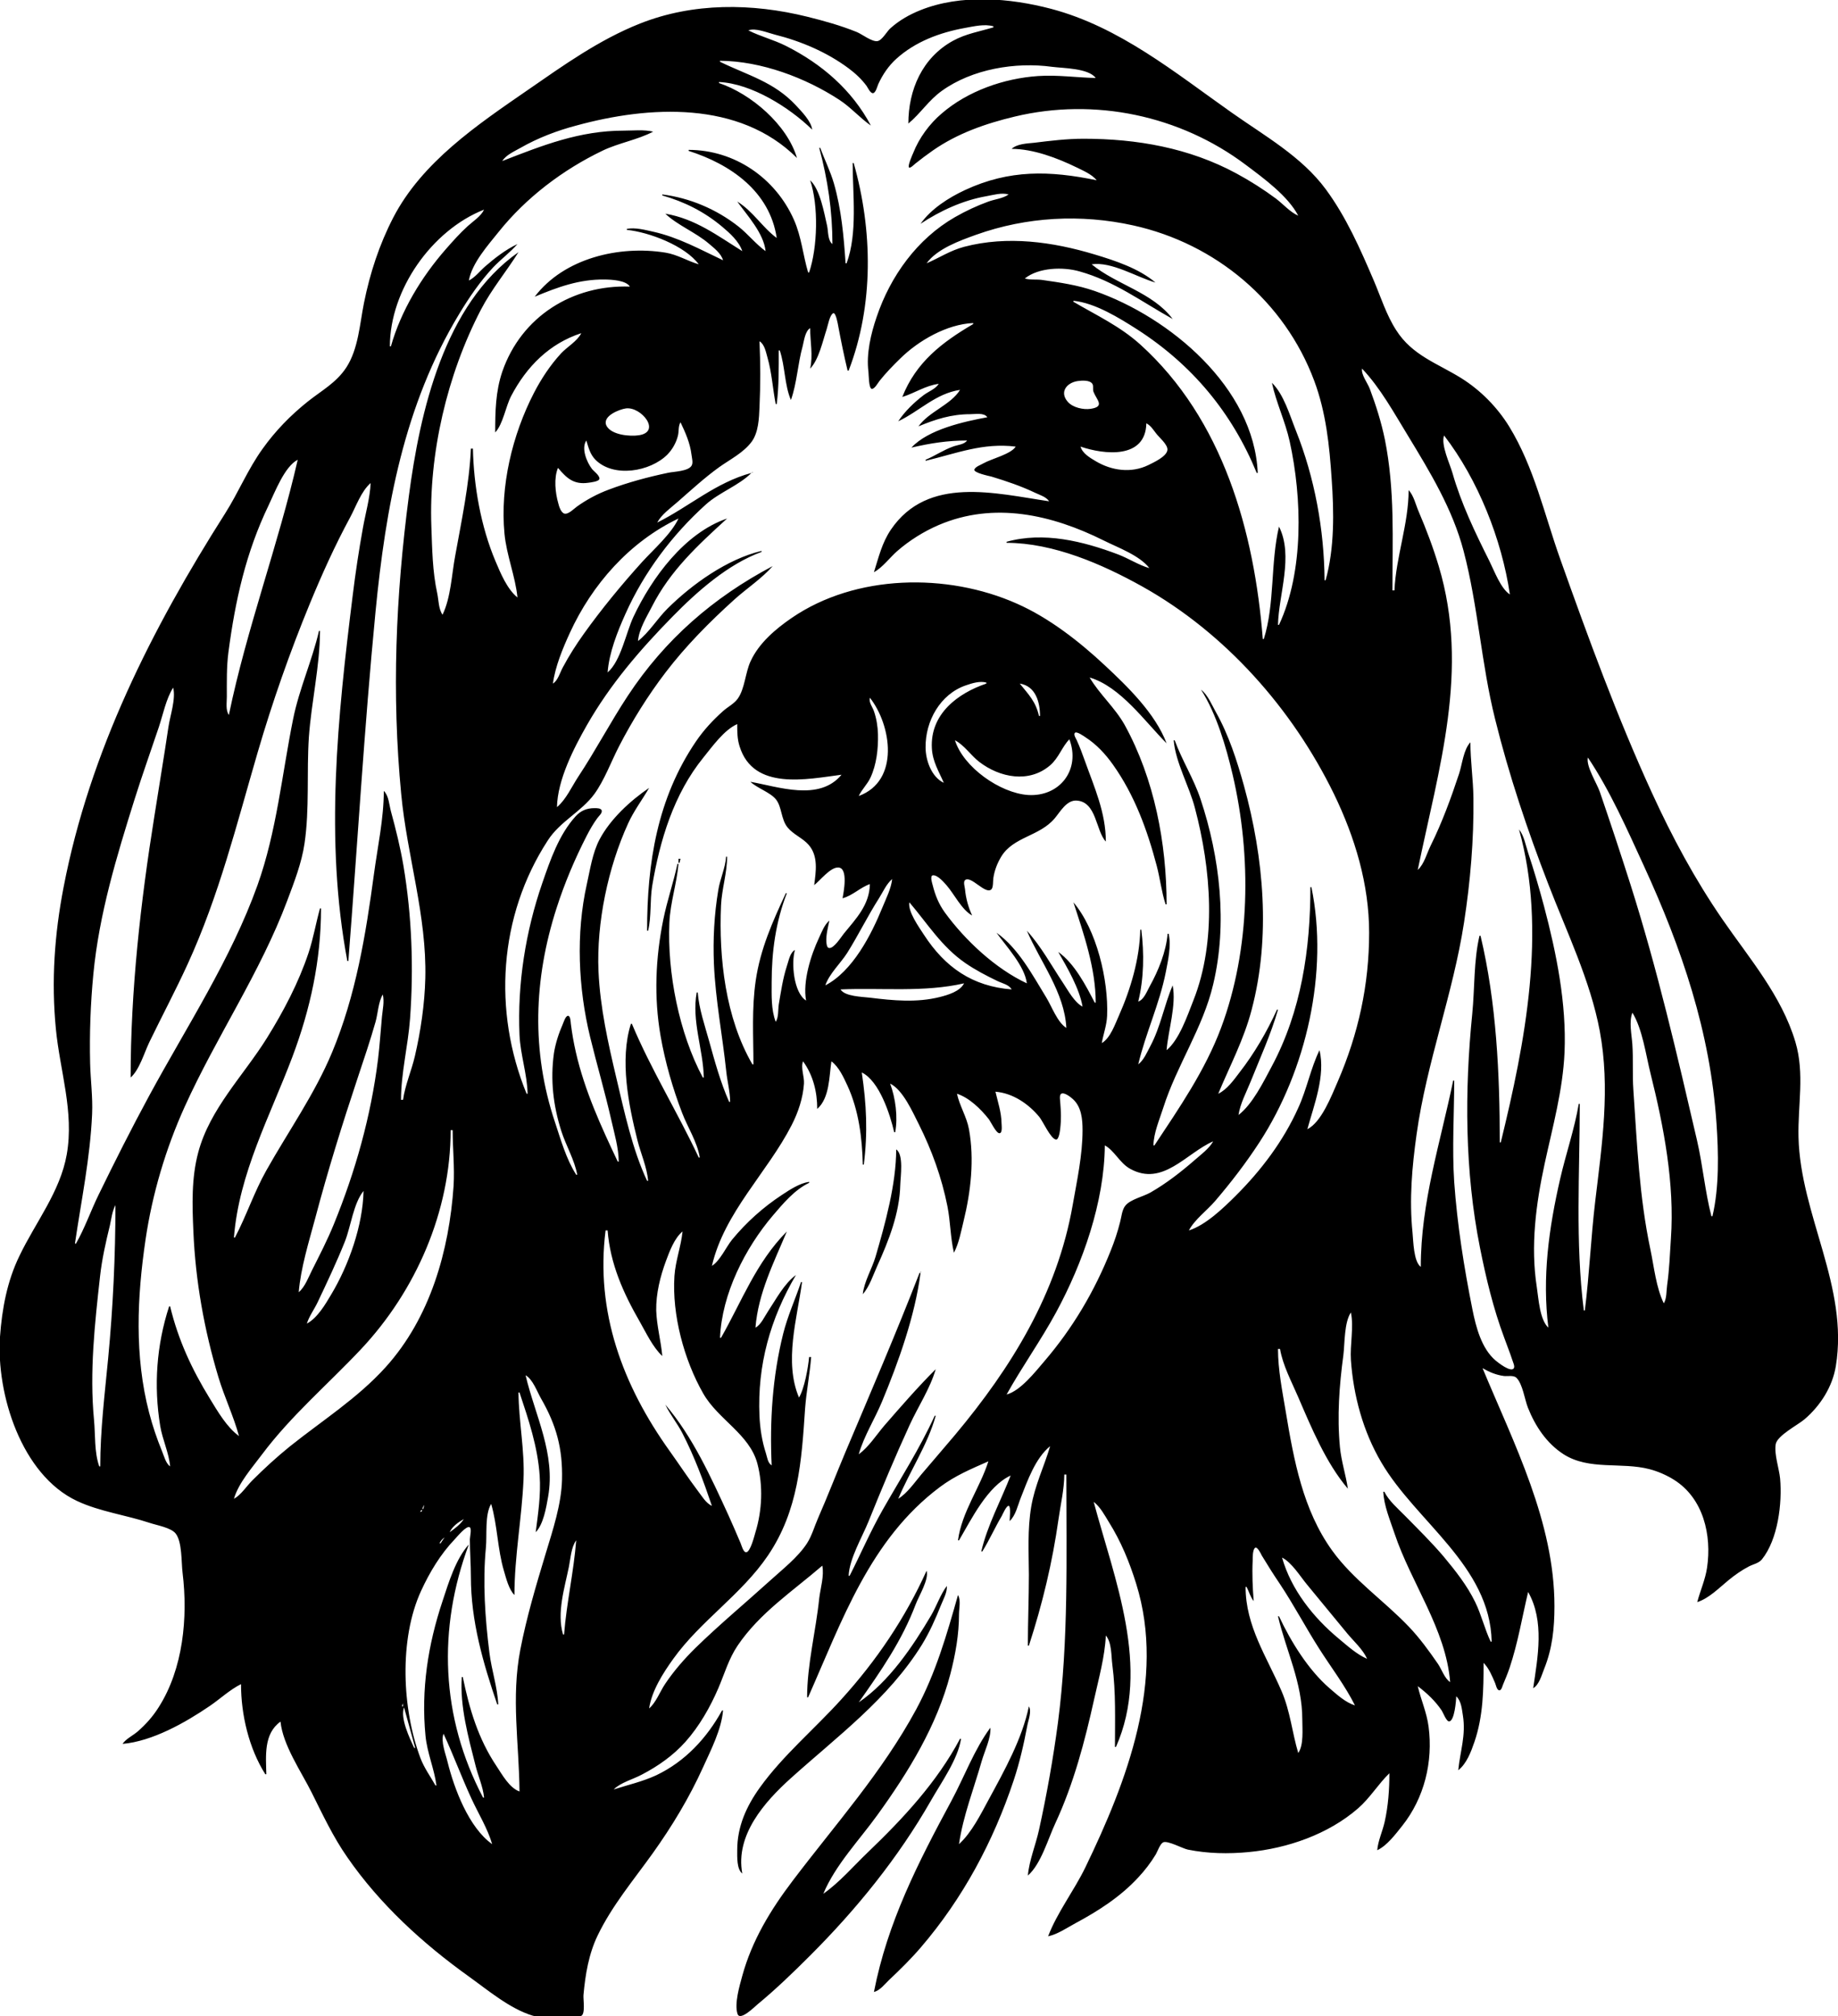 <?xml version="1.0" encoding="UTF-8"?>
<svg xmlns="http://www.w3.org/2000/svg" xmlns:xlink="http://www.w3.org/1999/xlink" width="1815pt" height="1991pt" viewBox="0 0 1815 1991" version="1.1">
<g id="surface1">
<path style=" stroke:none;fill-rule:nonzero;fill:rgb(0%,0%,0%);fill-opacity:1;" d="M 121 1722 C 150.559 1719.422 182.977 1701 207 1684.656 C 217.188 1677.738 227 1668.465 238 1663 C 238 1693.172 245.766 1726.277 262 1752 L 263 1752 C 262.629 1734.039 260.191 1712 277 1700 C 279.332 1723.266 297.43 1749.352 307.754 1770 C 318.652 1791.805 329 1814 343 1834 C 374.977 1880.273 417.449 1919.086 463 1951.711 C 481.734 1965.129 503.594 1983.629 526 1990.352 C 534 1992.758 544.672 1991 553 1991 C 559 1991 567.883 1992.621 573.684 1990.684 C 578.363 1989.117 575.777 1974.113 576.172 1970 C 578 1949.785 581.32 1929.473 590.258 1911 C 604.559 1881.438 625.598 1856.551 644.574 1830 C 663.711 1803.219 680.738 1775.012 694.305 1745 C 702 1728 712.352 1708 714 1689 L 713 1689 C 698 1716.27 676.469 1739.477 648 1753 C 634.535 1759.219 620 1762.523 606 1767 C 612.988 1760 625.238 1757 634 1752.219 C 649.816 1744 664.875 1733.383 676.824 1720 C 690.508 1704.68 701.262 1685.812 709.348 1667 C 715.5 1652.68 719.527 1638.098 728.359 1625 C 750.23 1592.551 782.973 1571.121 812 1546 C 814 1556 810.234 1568.016 809 1578 C 805.715 1610.227 797 1643.629 797 1676 L 798 1676 C 831.414 1600.617 859 1520.227 928 1468.477 C 943.293 1457 958.812 1450.609 976 1443 C 967.652 1469.379 949.812 1492.711 946 1521 L 947 1521 C 959.223 1500.277 975 1467.656 998 1457 C 988.473 1481.566 974.953 1506.27 969 1532 L 970 1532 C 977 1520.789 982.402 1508.43 989.199 1497 C 990 1495.52 994 1486.133 996.242 1487 C 998.316 1487.695 997 1500 997 1502 C 1003 1496.422 1005 1486.52 1008 1479 C 1014.703 1462 1022.32 1440 1037 1428 C 1031 1448.395 1021.852 1466.648 1018.285 1488 C 1014.523 1510.531 1015.891 1532.402 1016 1555 C 1016 1578.352 1015 1601.73 1015 1625 L 1016 1625 C 1029.426 1583.734 1039.195 1543 1045.285 1500 C 1047.344 1485.473 1050.879 1470.727 1051 1456 L 1053 1456 C 1053 1538 1055.312 1619.621 1044.711 1701 C 1040 1736.551 1033.688 1772 1025.984 1807 C 1022.766 1821.66 1016.297 1837.137 1015 1852 C 1028 1840.789 1035 1815.469 1042.297 1800 C 1060.199 1761.363 1071.27 1719.441 1080.426 1678 C 1084.961 1657.469 1091 1636.094 1092 1615 C 1098 1622 1097.254 1635.293 1098.426 1644 C 1102 1671.32 1101 1697.633 1101 1725 L 1102 1725 C 1136.66 1646.809 1100.367 1559.195 1080 1483 C 1086.57 1488.07 1090.707 1496.047 1095 1503 C 1106.973 1522.086 1115.363 1542.566 1122 1564 C 1151.418 1658.602 1112.84 1759.059 1071.742 1844 C 1060.754 1866.711 1043.859 1888.594 1035 1912 C 1044.375 1910 1053.578 1903.637 1062 1899.078 C 1084.531 1887 1106.336 1873 1123.91 1854 C 1130.488 1847 1136.406 1839.258 1141.398 1831 C 1143 1828.145 1145.57 1820.746 1148.559 1819.242 C 1152.867 1817.07 1167.84 1825.359 1173 1826.398 C 1192.773 1830.379 1212.965 1830.738 1233 1828.828 C 1271.414 1825.172 1311.656 1811.219 1341 1785.719 C 1353 1775.281 1360.891 1761.762 1372 1751 C 1372 1767.117 1370.867 1783.207 1367.336 1799 C 1365.258 1808.297 1360.828 1817.523 1360 1827 C 1369.672 1822.488 1378 1811.238 1384.598 1803 C 1406.555 1775.402 1415.227 1739.652 1410.711 1705 C 1408.891 1691.039 1403.199 1678.516 1400 1665 C 1409 1671.809 1417.285 1679.57 1423.641 1689 C 1424.977 1691 1428.234 1699.793 1430.883 1699.793 C 1436.324 1699.793 1437.969 1679 1438 1675 C 1443 1679.684 1443.543 1687.48 1444.59 1694 C 1447.727 1713.531 1441.887 1729.059 1440 1748 C 1448.25 1741.629 1452.703 1729.629 1455.996 1720 C 1464.695 1694.559 1465 1668.559 1465 1642 C 1470.309 1647.234 1473.516 1655.207 1476.43 1662 C 1477.168 1663.715 1478 1668.602 1480.285 1669.078 C 1482.48 1669.555 1483.512 1665.363 1484 1664 C 1486.324 1658.336 1488.73 1652.789 1490.668 1647 C 1499 1622.078 1502.996 1597.223 1509 1572 C 1525.379 1600.809 1518.496 1636.426 1514 1667 C 1519.902 1663.652 1522.348 1654.078 1524.801 1648 C 1532.973 1627.75 1535 1607.633 1535 1586 C 1535 1503.039 1495.188 1426 1464 1351 C 1470.527 1354.809 1477.449 1357.727 1485 1358.711 C 1488.672 1359.188 1494.547 1357.707 1497.438 1360.488 C 1503.582 1366.395 1505.629 1382.074 1508.801 1390 C 1516 1408.18 1527.203 1425.156 1544 1436 C 1569.477 1452.219 1601 1443.387 1629 1450.758 C 1637.43 1453 1645.613 1456.551 1653 1461.18 C 1682.203 1479.5 1690.426 1516 1685.699 1548 C 1683.98 1559.68 1679 1570.645 1676 1582 C 1687.637 1578.293 1697.691 1567.828 1707 1560.262 C 1713.246 1555.184 1719.844 1550.5 1727 1546.785 C 1731.219 1544.594 1736.82 1543.609 1739.895 1539.773 C 1755.723 1520.043 1760 1484.34 1757.828 1460 C 1756.863 1450 1751.844 1436.016 1753.488 1426.09 C 1754.906 1417.512 1775.535 1407 1782 1401.422 C 1797.574 1388.078 1809.496 1369.488 1812.855 1349 C 1825.742 1270.344 1777.898 1200 1776 1123 C 1775.238 1091.363 1782.207 1060.164 1772.965 1029 C 1759.422 983.352 1727.551 946.48 1701 908 C 1673.684 868.332 1651.336 826.738 1631.309 783 C 1597 708.215 1568.254 629.441 1540.691 552 C 1524.941 507.75 1515 461.43 1490.188 421 C 1478.418 402 1462 385.309 1443 373.426 C 1419.191 358.602 1394.566 351 1378.695 326 C 1369 311 1363.555 293.352 1356.578 277 C 1343.324 246 1329.391 214.316 1309.266 187 C 1285.277 154.438 1248.484 134 1216 111 C 1160 71.484 1105.41 26.59 1038 8.734 C 997.184 -2 949 -6 909 10 C 897.988 14.426 887.828 20.133 879 28.172 C 875.734 31.148 870.906 40.059 866.336 40.621 C 860.754 41.309 851.211 33.715 846 31.605 C 830.207 25.207 813.523 20.555 797 16.473 C 742.621 3.051 684.609 2.41 632 23.254 C 591.652 39.238 556.441 64.5 521 89 C 471.383 123.238 416.703 160 388.258 215 C 374.527 241.602 365.359 269.676 359.449 299 C 355.223 320 353.879 344.68 341.898 363 C 332 378 317.535 385.684 304 396.449 C 287 410 272 425.391 259.426 443 C 244.688 463.41 235.59 486.094 222.305 507 C 149.789 621.121 88.641 742.066 62.805 876 C 53.777 922.781 50.586 968.648 55.172 1016 C 59.199 1057.613 73.336 1097.832 65.914 1140 C 59.445 1176.762 35 1207.133 19.258 1240 C 7 1265.109 1.98 1292.406 0 1320 C -3.793 1376.715 21.246 1456.375 76 1482.109 C 98.477 1492.676 124.488 1496 148 1503.832 C 154.855 1506.129 168.812 1508.457 173.41 1514.227 C 179.988 1522.48 179 1542.781 180.285 1553 C 185.684 1597 180.914 1648 156.566 1686 C 150.91 1695 143.914 1702.828 136 1709.711 C 131.348 1713.758 124.312 1717 121 1722 M 981 26 L 981 27 C 967.223 31.188 953.918 33.215 941 40.312 C 910.73 57 897 88.633 897 122 C 908.848 112.219 917 99.027 930 89.746 C 960 68.145 1002.773 61 1039 66 C 1050 67.402 1074.855 67.285 1082 77 C 1062.965 76.605 1044.211 73.773 1025 75.09 C 991.398 77.391 955.699 89.828 930 112 C 918 122.129 907.578 136.25 901.812 151 C 901 152.797 895.957 164.125 897.695 165.387 C 899 166.41 903 162.191 904 161.449 C 909.52 157.051 915.215 152.762 921 148.723 C 945.41 131.672 973.332 122 1002 115.129 C 1081 96.195 1165.246 114 1230 162.629 C 1247.41 175.703 1271.82 193.375 1282 213 C 1273.75 209.324 1267.191 201.566 1260 196.129 C 1247.707 187 1234.547 178.637 1221 171.309 C 1174.273 146.035 1122.633 137 1070 137 C 1053.562 137 1037.266 139 1021 141 C 1014 141.684 1004.188 142.078 999 147 C 1020.273 147.016 1044 156 1063 165.246 C 1069.836 168.641 1078 172 1083 178 C 1036.613 168.426 996.828 167.266 953 187.629 C 936.879 195.117 919.371 206.277 909 221 C 928.516 208.086 950.844 197.809 974 193.75 C 980.969 192.527 989 190.012 996 192 C 990.48 196 982.371 196.727 976 199.055 C 964.531 203.242 953.586 208.355 943 214.426 C 905.746 235.801 879.215 272.715 865.668 313 C 860 329.48 855.281 349.566 857.574 367 C 857.895 369.434 857.766 384 861 384 C 863.793 384 867 378 868.602 376 C 874.891 368.129 881.797 361.02 889 354 C 907 336.301 935 320.133 961 319 L 961 320 C 930.223 338 904.477 357.75 891 392 C 903.383 388.148 913.773 380.781 927 379 C 923.84 384.168 916.773 386.586 912 390.234 C 902.703 397.344 893.473 406.215 887 416 C 907.938 406.094 923.988 388.547 948 385 C 939 399.758 917.309 406.402 907 421 C 923.801 414.004 939.508 409 958 409 C 963.242 409 971.645 407.25 975 412 C 951.832 416.316 916.652 424 900 442 C 918.949 437.617 935.41 435 955 435 C 952 439.09 945.531 439.207 941 441 C 931.551 444.352 923.211 450.184 914 454 L 914 455 C 944.785 447.703 970.434 437 1003 441 C 998.277 448.52 979 453 971 457.578 C 968.605 459 963.367 460.77 962.207 463.477 C 960.789 466.785 976.633 470 979 470.59 C 993.551 475 1008.309 480 1022 486.512 C 1026.723 488.789 1033 490.504 1036 495 C 982.957 487.199 916.184 469.348 879.746 523 C 870.902 536.023 867.664 550.32 863 565 C 871.449 560.488 878.691 550.555 886 544.156 C 897.93 533.711 912.41 524.664 927 518.426 C 981.508 495.117 1038.617 508.129 1090 533.754 C 1104 540.766 1125.234 548.348 1135 561 C 1124.391 558 1114.441 551.363 1104 547.426 C 1069.516 534.418 1030.504 524.738 994 535 L 994 536 C 1040.367 536.129 1088.285 557 1128 579.141 C 1210 625 1276.281 700 1317.258 784 C 1338 826.824 1352 873.168 1352 921 C 1352 972.5 1341.395 1020.797 1321 1068 C 1315 1081.68 1304.949 1108.199 1291 1115 C 1297.559 1091.02 1309 1062.414 1303 1037 C 1294.293 1054.781 1290.43 1075.684 1282 1094 C 1267.34 1126.68 1245.309 1155.812 1220 1181 C 1207.887 1193.055 1190.59 1209.715 1174 1215 C 1179.727 1204.137 1191.863 1195.352 1199.867 1186 C 1215.594 1167.637 1230.465 1148.27 1243.656 1128 C 1289.879 1057 1312.293 959.824 1295 876 L 1294 876 C 1294 937.102 1285 998.5 1255.836 1053 C 1247.562 1068.457 1237 1090.156 1223 1101 C 1224.668 1089.711 1230.781 1078.547 1235 1068 C 1244.371 1044.57 1255 1021.316 1262 997 L 1261 997 C 1251.168 1018.633 1238.648 1040.191 1224 1059 C 1218.422 1066.363 1211.566 1076.008 1203 1080 C 1214.551 1052.254 1228.398 1026.355 1236 997 C 1254.953 925.352 1248 847 1228.426 776 C 1221.492 751.062 1213.348 725.656 1200.574 703 C 1196.414 695.617 1192.773 686.301 1186 681 C 1201.352 705.133 1210.723 737.352 1217.234 765 C 1236 845.316 1234.883 937.012 1205.773 1015 C 1190 1057.094 1164.613 1093.805 1140 1131 L 1139 1131 C 1139.266 1118.605 1144.914 1105.715 1148.656 1094 C 1162 1052 1187.922 1015.02 1198 972 C 1212.262 912.309 1204.727 846.727 1185.484 789 C 1178.754 768.801 1167.207 750.801 1160 731 L 1159 731 C 1160.949 753.348 1174.391 776.227 1180 798 C 1195.895 858.016 1201.75 929.141 1178.398 988 C 1172.5 1003 1164.504 1026.641 1152 1037 C 1153.559 1017.234 1161.809 992.508 1158 973 C 1149.531 992.68 1146.18 1013.789 1135.918 1033 C 1132.59 1039.227 1129.633 1046.578 1124 1051 C 1131.293 1020.227 1145 991.391 1151.195 960 C 1153.43 948.422 1156.754 933.594 1154 922 L 1153 922 C 1151.559 939.66 1143.844 958.66 1135.277 974 C 1132.531 979 1129.598 987.09 1124 989 C 1129.641 966.102 1129.941 941.277 1127 918 L 1126 918 C 1125.406 946.754 1116.426 977 1104.859 1003 C 1101 1011.621 1096.445 1025.035 1088 1030 C 1089.555 1021 1092.867 1012.461 1093.254 1003 C 1094.691 968 1083 918.156 1060 891 C 1070.324 922.727 1081.996 956.215 1082 990 L 1081 990 C 1072.223 973 1061 951.352 1045 940 C 1054 955.648 1065.902 976.016 1069 994 C 1060.945 989.688 1054.984 978.477 1050 971 C 1038.465 953.699 1028 934.355 1014 919 C 1027.281 949.824 1051.211 980.023 1053 1015 C 1044.238 1009.645 1038.516 993.691 1033.188 985 C 1019.715 963.012 1005.543 936.176 984 921 C 993.852 934.715 1011.844 953.797 1014 971 C 983 956.527 953 928.465 933 901 C 927 892.699 923.496 884 921 874 C 920.562 872.258 917.977 864.477 921.355 864.305 C 926 864.07 931.855 871 934.574 874.004 C 942.285 882.785 949.707 898.488 960 904 C 956.199 896 953.758 887 952.926 878 C 952.723 875.809 951 870.816 953 869.082 C 958.695 864.137 973.207 883.801 978.973 878.188 C 980.988 876.223 980.465 869.707 980.922 867 C 982 859.617 984.77 852.438 988.629 846 C 1000.555 826.129 1026.48 826 1041.562 808 C 1046.93 801.641 1053.23 790 1063 790.516 C 1083 791.574 1081.957 820.414 1092 831 C 1091.98 802.289 1080.613 777.441 1071.18 751 C 1068.773 744.254 1066.285 737.512 1063.297 731 C 1062.578 729.441 1060 725.57 1061.289 723.828 C 1062.898 721.523 1070.461 727.098 1072 728.09 C 1082.773 735.035 1091.621 744.609 1099 755 C 1120.387 785.113 1132.91 819.508 1142.266 855 C 1145.57 867.543 1147 880.656 1151 893 L 1152 893 C 1152 832.758 1139.938 769.258 1110.688 716 C 1101 698.648 1085.777 685.648 1076 669 C 1106.465 678 1130.551 712.504 1152 734 C 1140.828 704.48 1113.527 678 1091 657 C 1065.734 633.379 1035.816 610 1004 596 C 935.211 565.453 845 567 782 610.027 C 765.965 621 749.387 635.008 741.18 653 C 736 664.043 735.523 680.254 728.438 690 C 724.809 695 718.535 698.09 714 702.172 C 704 711.055 694.828 721.008 687.344 732 C 648.945 788.395 638.992 852.387 639 919 L 640 919 C 643.34 905 641.703 889.379 644 875 C 651.551 829.785 665.305 784.121 694.609 748 C 703.453 737.105 714.926 720.832 728 715 C 728 722.484 728 729.781 730.348 737 C 744 781.023 796.867 769.406 831 765 C 808.879 791.762 768.191 776.68 741 772 C 748 778.445 760.641 782.387 766.258 789.395 C 772.168 796.762 771.172 809 777.68 817 C 783.441 824.105 792.539 827.418 798.473 834.184 C 808.277 845.367 805.695 860.664 804 874 C 809.824 869.566 820 856.164 827.891 856.598 C 837.922 857.141 833 881.48 832 887 C 842.23 884.203 849.418 876.32 859 873 C 858.57 893.641 845.426 907 833.195 922 C 830.625 925.168 823.312 937 818.562 936.078 C 816.348 935.691 816.199 931.656 816 930 C 815.648 923.031 817.605 915.766 819 909 C 814 913.234 811.531 920.176 808.781 926 C 800.73 943.059 792.504 969.16 796 988 C 783.637 980.195 781.219 950.793 785 938 C 779.891 941 778.895 948.648 777 954 C 773 966.445 771.184 979.152 769 992 C 768.195 997.398 769 1004.449 766 1009 C 761.371 996.641 762 983 762 970 C 762 939.816 766 910.285 777 882 L 776 882 C 762.91 910.035 750.879 937 746.301 968 C 742.195 996 744 1023.062 744 1051 L 743 1051 C 716.352 1005.172 709.762 946 712 894 C 712.738 878 718 862 718 846 L 717 846 C 716.301 857.027 711 868.02 709.285 879 C 705.242 903.199 703.992 927.445 705 952 C 706.555 987.562 713.469 1022.676 717.172 1058 C 718.219 1068.023 720.973 1078 721 1088 L 720 1088 C 711.477 1068.773 705.859 1048.207 700.254 1028 C 695.914 1012.359 690.285 996.262 689 980 L 688 980 C 682.809 1008.07 694.426 1036.367 695 1064 L 694 1064 C 670.523 1020 658.863 960.68 661 911 C 661.906 891.207 668.301 872.496 670 853 L 669 853 C 665 871.461 658.766 889.441 655 908 C 647.273 946.141 645.656 984.648 652.32 1023 C 656.777 1048.629 664.289 1074.73 673.613 1099 C 679 1113.051 688.77 1128.121 691 1143 L 690 1143 C 669.285 1098.633 642.895 1056.141 624 1011 L 623 1011 C 611.73 1046.551 620.684 1091 629.477 1126 C 632.754 1139.102 638.898 1152.516 640 1166 L 639 1166 C 624.465 1135.035 616.621 1098.191 608.766 1065 C 600.48 1030.004 592.617 995.027 591 959 C 588.949 911.262 600.426 856.422 620.309 813 C 626 800.461 634.199 789.824 641 778 C 622.402 790.652 602.652 808.82 592 829 C 585 842.43 582.789 858.367 579.5 873 C 568.566 921.664 570.992 975.703 582.742 1024 C 589.414 1051.426 597.422 1078.465 603.652 1106 C 606.629 1119.156 610.887 1133.484 611 1147 L 610 1147 C 593.453 1112.082 577.324 1077 568.652 1039 C 566.527 1029.73 564.891 1020.418 563.715 1011 C 563.516 1009.406 563.398 1003.055 560.957 1003.055 C 558.469 1003.055 556.645 1009.215 555.859 1011 C 551.797 1020.262 548.574 1030 547 1040 C 543.352 1066.273 546.254 1091.676 554.344 1117 C 558.855 1131.117 567.426 1145.512 570 1160 L 569 1160 C 559 1144.305 553.836 1125.512 548 1108 C 524.629 1038 527 967.133 549.504 897 C 557.438 872.234 567.621 848.121 579.512 825 C 582.516 819.156 585.883 813.312 589.758 808 C 591 806.164 594.668 803.113 594.23 800.574 C 593.754 797.809 588.988 798.02 587 798.008 C 579.48 798 573.512 800.441 568.426 806.039 C 551.934 824.199 543.402 849.172 535.504 872 C 518.977 919.781 510.824 971.457 513 1022 C 513.895 1041.52 520.602 1060.754 521 1080 L 520 1080 C 486.602 998.574 492.402 904.645 540.863 830 C 553 811.062 574 801.668 586.957 784 C 596.91 770.238 603.449 752.133 611.258 737 C 624.352 711.637 639.914 686.691 657.234 664 C 677.254 637.773 700.574 614.262 725 592.172 C 737.203 581.133 752.199 571.355 763 559 C 704.289 590 656.574 631.531 620 687 C 602.789 713.109 588.215 741 571 767 C 564.668 776.613 558.906 789.621 550 797 C 550.559 770.039 566.469 739 579.578 716 C 602.586 675.781 631.645 642 663.961 609.016 C 688.242 584.242 718.812 557.078 752 545 L 752 544 C 718.199 552.008 683.211 577 659 601.09 C 649 611.027 641 624.496 630 633 C 631 621.18 638.469 609.398 643.758 599 C 661.863 563.383 689 538.531 718 512 C 675.938 526.371 643.672 570.586 625.551 609 C 618.18 624.629 613.168 652.684 600 664 C 601.574 644.215 609.609 624 617.695 606 C 636 565.113 663.719 528.176 697 498.172 C 710.383 486.105 729.719 479.414 742 467 C 706.879 476.395 680.617 500.254 649 516 C 653.199 508 662.238 501.676 669 495.715 C 682.426 484 695.383 472 710 461.426 C 720.926 453.621 734.293 447.055 742.387 436 C 749 426.82 749.555 413 750 402 C 751 380 750.945 359.02 750 337 C 755 340 756.301 347.559 757.859 353 C 762.195 368.137 763 383.625 766 399 L 767 399 C 769.215 381.477 769 363.664 769 346 L 770 346 C 775.297 361.637 774.621 380 781 395 C 787 378.352 787.73 359.199 792.578 342 C 794 336.465 794.914 327.203 800 324 C 800 337.109 803 351.035 800 364 C 808.629 355.109 812.453 336.645 816.332 325 C 817.492 321.527 819.254 311.133 822.699 309.348 C 825.414 308 827.422 320.32 827.738 322 C 830.5 336.672 833.508 351.5 837 366 L 838 366 C 862.992 301.207 861.785 227.199 843 161 L 842 161 C 842 192.031 847 230.254 836 260 L 835 260 C 833.219 233.449 830.863 206.715 823.441 181 C 819.949 169 814.27 157.734 810 146 L 809 146 C 817.43 177.535 822 208.281 822 241 C 817.246 237.387 818 228.473 816.766 223 C 813.793 210.188 809.93 187.078 800 178 C 808.438 203 807.41 244.156 799 269 L 798 269 C 792.859 251.648 791.484 234 783.988 217 C 765.719 175.742 725.363 148 680 148 L 680 149 C 721 162.055 760.172 188.75 767 235 C 752.766 224.492 743.66 208.629 728 199 C 737.879 212.797 754.188 230.309 756 248 C 746.336 241 738.547 231 729 223.512 C 707.371 206.566 681.258 195.465 654 192 L 654 193 C 676 199.277 695.395 209.023 713 223.754 C 720.602 230.113 729.801 238.348 733 248 C 708.395 232.625 686.602 216.031 657 211 C 669 222.453 686.941 229.391 700 240.578 C 705.254 245.082 712 250.145 714 257 C 691.348 246.285 669.785 234.32 645 228.793 C 636.906 227 627.246 224.391 619 226 L 619 227 C 641 229.199 676.512 242.688 690 261 C 678.641 257.656 669 251.383 657 249.438 C 611.617 242.133 557 254.812 528 293 C 550.797 283.508 571.855 275.703 597 276.004 C 603.828 276.086 618.172 276.738 622 283 C 565.52 281 514.844 312.469 496 367 C 489.344 386.578 489 406.578 489 427 C 496.703 419 499.355 401.285 504.781 391 C 520 362 542.41 339.297 574 329 C 570 337 560 342.52 554 349 C 543.434 360.461 534.426 374.117 527.258 388 C 505.875 429.43 493.715 480.199 498.172 527 C 500.211 548.449 508.895 569 511 590 C 500.699 581.605 494.301 566.016 489.227 554 C 474.887 520.062 467.758 479.75 467 443 L 465 443 C 463.5 478 455.648 514.637 449.465 549 C 446 567.422 445.219 590.02 437 607 C 433 601.352 433.191 592.637 431.789 586 C 427 564.039 426.785 542.285 425.965 520 C 423.309 448 441.496 370.102 474.785 306 C 485.457 285.445 499.859 268.414 512 249 C 438.547 300.539 414.676 406.66 403.719 490 C 390.754 588.609 386.695 685 396.172 784 C 402 845.434 421.508 904 419.984 966 C 419.359 991.496 415.438 1018.141 409.664 1043 C 406.352 1057.262 400 1071.594 398 1086 L 396 1086 C 396 1059.598 402.977 1032.438 404.91 1006 C 408.578 956 406.727 904.457 398.414 855 C 395.363 837 390.855 818.742 386 801 C 384.254 794.57 383.957 785.719 379 781 C 378.996 808.211 372.91 836.055 369.281 863 C 361.188 923.078 351.43 982.676 327.988 1039 C 310.727 1080.477 284.738 1117.035 262.859 1156 C 250.871 1177.355 243.293 1200.57 232 1222 L 231 1222 C 236 1158.574 266.594 1102.273 288.574 1044 C 306.504 996.465 317 948 317 897 L 316 897 C 311.891 911.625 309.48 926.492 304.645 941 C 294.852 970.387 279.914 998.766 263.574 1025 C 240.449 1062.129 207.23 1094.801 195.734 1138 C 188.93 1163.578 189.816 1190 190.961 1216 C 193 1264.617 201.668 1313.348 215.719 1360 C 221.609 1379.551 230.637 1398.387 236 1418 C 224 1409.43 214.781 1393.383 207.188 1381 C 189.402 1352 175.977 1323.121 168 1290 L 167 1290 C 154.543 1328.301 151.707 1368.316 158.195 1408 C 160.383 1421.379 166.836 1434.645 168 1448 C 163.715 1445 162 1437.82 160 1433 C 154.891 1420.586 150.656 1408 147.27 1395 C 132.664 1339 135.359 1280.777 143.727 1224 C 150.34 1179.152 163.637 1134.305 182.305 1093 C 213.625 1023.719 257 960.555 283.773 889 C 290.512 871 297.879 852.16 300.699 833 C 305.785 798.484 302.707 762.789 305 728 C 307.469 693.266 315.902 657.742 316 623 L 315 623 C 308.199 652.391 295.445 680.262 289.449 710 C 278.398 764.82 273.199 821 254.309 874 C 228 947.41 184.273 1013.812 147.309 1082 C 129.809 1114.285 113.348 1147 97.258 1180 C 89.602 1195.703 83.613 1213 75 1228 L 74 1228 C 80.328 1185 89 1143.699 90.961 1100 C 91.691 1083.297 89.422 1066.648 89 1050 C 88.297 1020.68 89.383 991.148 92.172 962 C 97.844 902.645 115.199 845.617 132.977 789 C 140.461 765.164 148.906 741.684 156.832 718 C 160.945 705.723 164 690 171 679 C 173.824 690.18 167.977 706.617 166.301 718 C 161.969 747.395 157 776.672 152.438 806 C 138.797 891 129 978.008 129 1064 C 137.715 1056.395 142.469 1039.414 147.512 1029 C 159.973 1003.246 173.395 978.02 185.309 952 C 216.363 884.176 233.602 814.262 254.426 743 C 268.965 693.23 286.219 644 305.988 596 C 317.941 567.031 330.777 538.574 345.691 511 C 351.469 500.32 356.688 485 366 477 C 365.371 491.605 361 506.613 358.426 521 C 354.43 543.148 351 565.664 348.285 588 C 333.434 707.363 320.535 829.773 343 949 L 344 949 C 353 834 359.664 719 370.828 604 C 380.84 501 399 400.016 453.449 310 C 463.258 293.738 474 278 487 264 C 494.602 256 503.809 249.23 511 241 C 499.434 246.406 488.605 254.816 479 263.16 C 473.898 267.59 469 274.062 463 277 C 466 259.82 481.82 242.219 492.398 229 C 519.555 195.074 555.855 167.59 595 148.785 C 610.977 141.109 629.465 138.152 645 130 C 635.777 127.805 625.441 129 616 129 C 572.285 129 535.863 143.531 496 159 C 499.652 153 508 149.418 514 146 C 531 136.273 550 129 569 124 C 640.98 104.266 730 99.195 787 156 C 777.328 123.117 741.641 92.617 710 82 L 710 81 C 742 82.402 779.766 106.227 802 128 C 801.191 119.824 791.336 109.832 785.91 104 C 764.281 80.742 738.203 74.336 711 61 L 711 60 C 751.637 60.336 795.355 76.668 829 98.695 C 840.23 106.047 849 116.34 860 124 C 841.203 88.688 811.508 63.137 776 45.27 C 764 39.25 750.852 36 739 30 C 746 27.258 757.898 32.344 765 34.129 C 790.91 40.637 816.512 51.488 838 67.477 C 844.699 72.465 850.898 78.246 855.84 85 C 857 86.734 859.379 92 861.934 92 C 864.777 92 866.391 85.008 867.309 83 C 871.562 73.719 877.414 65.055 885 58.172 C 903.863 41.051 928.238 32.051 953 27.574 C 961.703 26.004 972.355 23.445 981 26 M 478 207 C 474.816 213.684 467.414 218.27 462 223.172 C 454.25 230.18 447.168 238.152 440.285 246 C 416.266 273.395 395.984 306.816 386 342 L 385 342 C 385 286.207 426.359 227.348 478 207 M 1309 573 L 1308 573 C 1307.59 523 1298.266 471.695 1279.602 425 C 1273.629 410.062 1267.766 389.406 1256 378 C 1260.188 397.543 1269.242 416.25 1273.574 436 C 1285.793 491.711 1287.715 564.152 1263 617 L 1262 617 C 1262.625 587 1277.582 549.055 1263 520 C 1254.465 556 1259 596 1248 631 L 1247 631 C 1238.621 524.82 1207.766 414.113 1126 340.172 C 1105.812 322 1083 311.512 1060 298 L 1060 297 C 1081.465 299.141 1105.27 314 1123 325.309 C 1177.203 360.152 1216.582 407.48 1241 467 L 1242 467 C 1238.375 382.637 1155 313.074 1081 287.344 C 1063.906 281.41 1046.855 279 1029 276.426 C 1023.316 275.652 1017.523 276.633 1012 275 C 1025.641 264 1050 263.383 1066 268 C 1100.301 277.527 1127.457 298 1158 315 C 1138.238 288.629 1102.223 281.07 1078 261 C 1097.754 258.066 1122.473 273.703 1141 279 C 1124.598 265.055 1101.324 257.402 1081 251.281 C 1039.379 238.742 994.66 232.488 952 243.734 C 938.395 247.32 927.652 254.539 915 260 C 925.32 245.652 947.914 237.566 964 231.781 C 1013.91 214 1067.449 211.188 1119 222.574 C 1200.422 240.559 1268.469 297.492 1297.773 376 C 1309.426 407.215 1312.836 440.09 1315 473 C 1317.309 505.406 1317.867 541.449 1309 573 M 1158 315 L 1159 316 L 1158 315 M 1345 364 C 1362.969 382.828 1376.738 408 1390.203 430 C 1412.246 466.289 1434.328 502.516 1445.266 544 C 1459.629 598.473 1462.699 655.297 1476.375 710 C 1490 765.164 1508.383 820 1528.91 873 C 1547 920 1570.477 968.395 1579.738 1018 C 1590.301 1074.566 1582 1129.621 1575.285 1186 C 1570.977 1222 1569.523 1258.223 1565 1294 L 1564 1294 C 1555.457 1226.418 1560 1158 1560 1090 L 1559 1090 C 1554.777 1115 1546.312 1139.336 1540.652 1164 C 1529.484 1212.66 1522.707 1261.215 1529 1311 C 1520.363 1303.047 1519.312 1282.188 1517.574 1271 C 1511.266 1230.301 1516.691 1189 1525.34 1149 C 1533.234 1112.535 1543.332 1076.461 1544.961 1039 C 1547 991 1536.961 941.211 1524.734 895 C 1520 877.176 1514.777 859.512 1509 842 C 1506.598 834.727 1504.926 825 1500 819 C 1527.883 918.191 1506 1030.074 1482 1128 L 1481 1128 C 1481 1060.602 1477.73 990 1462 924 L 1461 924 C 1455.188 948.418 1456.332 976 1453.832 1001 C 1446.207 1077.242 1446.375 1156.473 1461.449 1232 C 1467.48 1262.223 1474.598 1292.043 1485.426 1321 C 1488 1328.301 1491 1335.543 1493.414 1343 C 1494 1345 1496.219 1349.281 1494.789 1351.211 C 1491.742 1355.312 1479.316 1345.473 1477 1343.535 C 1462.957 1331.719 1457.461 1310.297 1454 1293 C 1445.672 1251.359 1438.992 1209.355 1436 1167 C 1433.828 1134 1436 1100.086 1436 1067 L 1435 1067 C 1422.285 1128.641 1403 1187.359 1403 1251 C 1395.816 1245.605 1395.68 1225.465 1394.832 1217 C 1391.539 1184.121 1394.32 1152.633 1398.871 1120 C 1408.773 1049 1434.785 981.703 1445.703 911 C 1451.969 870.438 1455.484 829.027 1454.996 788 C 1454.777 769.672 1452 751.328 1452 733 C 1445.223 740.012 1443.875 754.816 1440.832 764 C 1432.879 788.02 1424 812.328 1412.754 835 C 1408.938 842.656 1406.441 853.211 1400 859 C 1420.812 758.164 1451.449 661.422 1420.719 559 C 1415.203 540.609 1408.422 522.641 1400.852 505 C 1398 498.387 1396 489.18 1391 484 C 1390.977 517.297 1378.438 550.039 1377 583 L 1375 583 C 1375 532.645 1377.535 484 1367.551 434 C 1364 416.797 1358.805 400.406 1352.68 384 C 1350.535 378.258 1343.988 370.07 1345 364 M 1064 376.301 C 1067.984 375.711 1076.547 375.027 1078.871 379.305 C 1080 381.617 1078.84 384.52 1079.863 387 C 1083 395 1091.422 401.508 1077 403.695 C 1069.781 404.789 1059.379 402.469 1054.43 396.785 C 1046 387.164 1053.301 378 1064 376.301 M 618 403.301 C 633 401.215 653.418 426.25 631 429.785 C 622.262 431.164 603.988 429.633 599 420.609 C 593.938 411.016 611.617 404.18 618 403.301 M 672 417 C 676.941 427.391 681.445 437.465 682.844 449 C 683.227 452.156 684.648 457 682.957 459.773 C 679.699 465.406 665.789 465.625 660 466.801 C 640 471 620 476.352 601 483.531 C 590 487.625 579.441 493.305 570 500 C 567 502.094 561.371 508.141 557.391 507.168 C 554 506.355 552 500 551.301 497 C 548.328 486.73 546.762 472.047 551 462 C 559.594 472.215 566.586 478.754 581 476.699 C 583 476.395 591.945 475.566 591.945 472.566 C 591.945 469.238 586.418 465.457 584.527 463 C 579.465 456.41 573.746 442.691 579 435 C 581.262 442.141 582.527 448.336 588 454 C 606 472 642 465.77 658.906 449 C 664 443.805 667.828 437.02 669.496 430 C 670.5 425.777 669.68 420.574 672 417 M 1067 441 C 1090.422 449 1131.262 453.559 1132 418 C 1136.359 420.215 1138.691 424.211 1141.66 428 C 1144.676 432 1153 438.75 1152.832 444 C 1152.531 450.723 1139 456.719 1134 459.242 C 1117 467.496 1097.734 464.781 1082 455.395 C 1076.266 452 1068.922 447.703 1067 441 M 906 421 L 907 422 L 906 421 M 1426 430 C 1459.535 473.629 1482.949 532.496 1491 587 C 1481.93 581.176 1475.516 563.52 1470.754 554 C 1456.656 525.809 1442.949 497.441 1434.273 467 C 1431.625 457.719 1422.691 439.23 1426 430 M 294 454 C 274.582 538.707 243.574 620.809 226 706 C 222.664 701.117 224 693.711 224 688 C 224 673.391 223.668 658.488 225.574 644 C 232.289 593.008 242.785 545.68 265.223 499 C 271.316 486.32 281 460.586 294 454 M 742.668 466.332 C 742.223 466.777 743.277 466.723 743.332 466.668 C 743.777 466.223 742.723 466.277 742.668 466.332 M 718 511 L 719 512 L 718 511 M 670 512 C 662.906 527.219 645.402 542.508 634 555 C 613.758 577.402 594 601.395 576.426 626 C 568.898 636.535 561.855 647.559 555.781 659 C 553 664.035 550.938 672.012 546 675 C 548.266 658.195 555.672 640.328 562.691 625 C 584.617 577.117 621.703 535 670 512 M 974 674 L 974 675 C 945.648 684.617 918.305 705.105 920.211 739 C 920.945 752.102 927 761.465 932 773 C 919.816 767.316 914 750.645 914 738 C 913.695 712 928.527 685.246 954 676.676 C 960 674.602 967.609 672.242 974 674 M 1027 707 L 1026 707 C 1022.695 692.59 1015.91 686.055 1007 675 C 1022.738 677.457 1027 693.398 1027 707 M 859 689 C 880.199 715.805 888.848 771.023 848 786 C 850.984 779.562 856.434 774.551 859.512 768 C 865.613 755.012 867.332 739.195 866.984 725 C 866.801 717.477 865.453 709.094 862.91 702 C 861.41 697.824 857.77 693.484 859 689 M 1056 730 C 1067.312 760.156 1046.363 787.062 1015 785 C 987.59 783.031 951.477 757.773 943 731 C 951.949 735.492 958.883 746.137 967 752.324 C 987.434 768 1016.246 773.547 1037 755.699 C 1045.539 748.355 1048.594 737.633 1056 730 M 1568 748 C 1589.879 780.562 1606.949 819.375 1623.309 855 C 1660.703 936.441 1688.93 1019.133 1695 1109 C 1697 1138.125 1697.801 1172.441 1691 1201 L 1690 1201 C 1683.648 1176.445 1681.504 1150.742 1675.766 1126 C 1656.168 1041.512 1636.508 956.734 1610.254 874 C 1600.484 843.215 1590.301 812.562 1579.832 782 C 1576.934 773.543 1565.941 756.488 1568 748 M 670 848 L 670 852 L 671 852 L 672 848 L 670 848 M 881 868 C 880 877.469 874.969 887.238 871.402 896 C 860.383 923.074 842 959 815 973 C 818.863 961.543 830 951.301 836.574 941 C 847.664 923.324 856.781 904.566 867.988 887 C 872 880.652 875.203 873 881 868 M 898 891 C 915.941 912.051 929.699 934.648 953 950.797 C 962.926 957.672 974 963.457 985 968.742 C 989.828 971.094 996.203 972.16 999 977 C 960.512 974 933.43 955.477 912.344 923 C 907.656 915.777 896.176 899.824 898 891 M 952 971 C 947.992 979 936 982.504 928 984.523 C 905.219 990.23 881.977 988 859 985.156 C 851.434 984.238 834.25 984 830 977 C 870.387 975.266 912.422 980.074 952 971 M 378 982 C 379.715 989.223 377.863 996.711 377.172 1004 C 375.836 1018.023 375 1032 373.285 1046 C 366.289 1102.23 351 1156.598 329.602 1209 C 323.305 1224.43 315.734 1239.137 308.246 1254 C 304.602 1261.238 301.219 1270.672 295 1276 C 296.969 1252 305 1226.344 311.266 1203 C 323.668 1156.117 337.996 1110.012 353.332 1064 C 359.418 1045.746 365.613 1027.512 370.859 1009 C 373.207 1000.723 373.609 989.285 378 982 M 1612 1000 C 1621.992 1016.355 1625.238 1041.469 1629.871 1060 C 1642.945 1112.289 1653.785 1169.027 1650 1223 C 1649 1238.367 1648.449 1253.703 1646.27 1269 C 1645.457 1274.719 1645.992 1282.008 1643 1287 C 1635.352 1271.379 1633.371 1251 1629.789 1234 C 1618.688 1181.5 1616.559 1129.23 1612.91 1076 C 1611.887 1061.031 1612.934 1046 1611.91 1031 C 1611.285 1022 1608.387 1008.609 1612 1000 M 793 1048 C 802.98 1061.738 807 1078.223 807 1095 C 819.316 1084.25 818.75 1062.711 821 1048 C 828.41 1053.504 833 1063.758 836.836 1072 C 848 1096.281 851.383 1123.543 852 1150 L 853 1150 C 857 1118 855.664 1090.703 851 1059 C 868.352 1067.457 878.973 1100.434 883 1118 L 884 1118 C 886.785 1103 884.316 1084.258 879 1070 C 891.594 1076.141 901.172 1098 907.246 1110 C 920.168 1135.773 929.891 1162.684 935.551 1191 C 938.57 1206.09 938.473 1222.184 942 1237 C 946.973 1227.523 948.941 1216.32 951.477 1206 C 958.66 1176.746 962.305 1144.824 956.828 1115 C 954.57 1102.688 947.562 1092 945 1080 C 957.211 1084 968.578 1095.16 976.332 1105 C 978.297 1107.496 983.621 1119 986.906 1119 C 990.223 1119 989 1111 989 1109 C 988.82 1098.176 985.41 1088.41 983 1078 C 1000.18 1079.402 1015.676 1090 1026.383 1103 C 1029.867 1107.246 1037.367 1124.191 1042.613 1125.23 C 1045.684 1126 1046.809 1116 1047 1114 C 1048 1105.414 1047.715 1097.574 1047 1089 C 1046.941 1087 1045.859 1081.562 1047.773 1080.133 C 1050.832 1078 1057.637 1083.613 1059.699 1085.52 C 1068 1093.227 1069 1105.344 1069 1116 C 1068.992 1140.801 1063.512 1165.68 1059.25 1190 C 1043.996 1277.023 998.961 1350.148 943 1417 C 932 1430.121 920.738 1443 909.754 1456 C 902.965 1464.105 896 1474.332 887 1480 C 898.391 1452.645 916 1426.805 924 1398 L 923 1398 C 908.449 1430.012 888.934 1460.453 871.566 1491 C 859.566 1512.113 850 1534.395 839 1556 L 838 1556 C 838.891 1538.613 851.309 1518.098 857.801 1502 C 870.664 1470.102 883.953 1438.266 898.309 1407 C 906.535 1389.078 918.543 1371 924 1352 C 906.234 1369.766 889.523 1389 873 1408 C 865.328 1417.062 857.699 1429.023 848 1436 C 853 1418.316 863.887 1401.082 870.988 1384 C 887.332 1344.695 903.527 1299.379 909 1257 L 908 1257 C 885 1316.293 859.977 1374.461 835.227 1433 C 825.949 1455 817.426 1477.188 807.859 1499 C 804.262 1507.207 801.75 1516.438 796.871 1524 C 788 1537.68 772.715 1549.625 760.715 1560.516 C 736.277 1582.684 710.617 1604 687 1627.016 C 675.832 1638 665.332 1650.008 656.668 1663 C 651.699 1670.445 647.738 1681.227 641 1687 C 643.586 1669.48 654.746 1652.109 664.859 1638 C 691.832 1600.379 732.223 1574.543 758.328 1536 C 788.465 1491.508 791.543 1442.797 795 1391 C 796.262 1374 799.652 1357.035 801 1340 L 799 1340 C 798 1350.637 794.406 1371 789 1380 C 774 1344.641 787.184 1301.738 792 1266 L 791 1266 C 785.285 1283.035 777.754 1299.492 773.375 1317 C 762.742 1359.512 760 1403.453 762 1447 C 758 1444.363 757.711 1439.258 756.328 1435 C 752.449 1423.027 750.516 1410.535 749.961 1398 C 747.762 1348.254 760.641 1302 786 1259 C 774.23 1267.66 766.328 1283.008 758.332 1295 C 754.852 1300.223 751.539 1308 746 1311 C 748.715 1277 764 1247 777 1216 C 746.57 1246.684 732.812 1284.43 712 1321 L 711 1321 C 712.863 1277.555 735.719 1232.523 763.426 1200 C 773.414 1188.277 784.836 1174.699 799 1168 L 799 1167 C 789.441 1168.438 779.961 1174.762 772 1180.004 C 753.543 1192.148 737 1207 723 1224 C 716.934 1231.465 711 1245.07 703 1250 C 715.238 1197.133 757.676 1158 781.742 1111 C 788.23 1098.34 792.957 1084.246 793.91 1070 C 794.371 1063.121 790.512 1054.375 793 1048 M 446 1112 L 445 1113 L 446 1112 M 447 1116 C 447 1134.273 449 1152.664 447.91 1171 C 443.516 1235.184 424.789 1301.324 380.828 1350 C 353 1380.809 318.18 1402.703 286 1428.449 C 272.984 1439 260.77 1450.211 249 1462 C 243.297 1467.711 238 1476.188 231 1480 C 235.531 1464.301 249.188 1449 258.871 1436 C 287.633 1397.672 323.621 1367.168 356.195 1332.574 C 410.777 1274.613 445 1196 445 1116 L 447 1116 M 1198 1127 C 1194 1134.203 1186 1140 1180 1145.281 C 1166.277 1157.223 1151.828 1168.512 1136 1177.574 C 1129 1181.555 1116.672 1184.207 1111.512 1190.227 C 1107.816 1194.535 1107.508 1201.699 1106 1207 C 1103.625 1216.488 1100.441 1226 1096.801 1235 C 1080.867 1275 1059.367 1311.383 1031.422 1344 C 1022.496 1354.414 1007.668 1373.445 994 1377 C 1009.312 1349.492 1027.762 1323.742 1042.82 1296 C 1069.18 1247.445 1090.535 1187 1091 1131 C 1100.645 1136.273 1105.645 1148.43 1116 1154.137 C 1148.184 1172 1171.363 1138.645 1198 1127 M 885 1135 C 884.906 1169.406 874.191 1208.125 864.574 1241 C 861 1253.027 853.242 1265.617 852 1278 C 858.629 1270.371 862.18 1259.156 866.305 1250 C 877.629 1225 888.32 1198 889 1170 C 889.215 1162 892.582 1140 885 1135 M 693 1145 L 692 1146 L 693 1145 M 359 1176 C 358.297 1210 344.438 1249.211 327.199 1278 C 321.301 1288 313.383 1301.5 303 1307 C 305.355 1299.562 310.262 1293.027 313.613 1286 C 323 1266.215 332.406 1246.359 340.551 1226 C 346.438 1211.281 349 1188.211 359 1176 M 114 1190 C 114 1240.047 111.574 1291.188 106.828 1341 C 103.438 1376.621 99 1412.148 99 1448 L 98 1448 C 93 1433.664 94.258 1417 92.828 1402 C 88.312 1354.723 93.59 1307 98.832 1260 C 100.711 1243.215 104.5 1226.398 108.523 1210 C 110 1203.438 110.75 1196 114 1190 M 600 1215 C 602.594 1248 615.457 1276.77 631.715 1305 C 638 1316 644.676 1330.395 654 1339 C 652.688 1324 648.508 1309.305 648 1294 C 647.723 1277.477 651.977 1260.363 657.68 1245 C 661.219 1235.473 666 1222.594 674 1216 C 672.531 1230.746 667 1245 666 1260 C 663.477 1298.18 675.543 1343.004 694.426 1376 C 709 1401.629 740 1416.02 747.844 1445 C 753.668 1466.812 752.629 1491.496 746 1513 C 745 1516.336 740.996 1532.793 736.75 1532.793 C 734 1532.793 732.242 1526 731.422 1524 C 727.426 1514.637 723.453 1505.262 719.23 1496 C 702 1458.512 683.957 1418.602 657 1387 C 661.629 1396.781 668.754 1405.336 673.742 1415 C 685.695 1438.16 694.664 1462.359 703 1487 C 696.766 1484.031 693.203 1477.363 689 1472 C 679.422 1459.289 670.707 1446 661.422 1433 C 614.867 1368 587.844 1295.367 598 1215 L 600 1215 M 909.332 1255.668 C 909.277 1255.723 909.223 1256.777 909.668 1256.332 C 909.723 1256.277 909.777 1255.223 909.332 1255.668 M 1335 1291 L 1334 1292 L 1335 1291 M 1334 1296 C 1337 1310.512 1333 1328 1334 1343 C 1336.5 1378.211 1346 1413.441 1364 1444 C 1398.297 1502.688 1471.449 1546 1473 1621 L 1472 1621 C 1466 1608.391 1462.918 1594.676 1456.742 1582 C 1448.738 1565.582 1437.242 1551 1425.562 1537 C 1413.691 1523 1400.266 1509.832 1387.332 1496.672 C 1380.262 1489.473 1371.539 1482.105 1367 1473 L 1366 1473 C 1366.465 1486.395 1372.781 1501.344 1377 1514 C 1393.324 1563 1427.867 1608.719 1432 1661 C 1426.508 1657.402 1423.664 1648.441 1419.973 1643 C 1411 1630 1401.875 1617.414 1390.961 1606 C 1366.68 1580.609 1335.988 1559.645 1315.43 1531 C 1286.609 1491 1277.617 1441.656 1269.676 1394 C 1266.297 1373.703 1262 1352.648 1262 1332 L 1264 1332 C 1266.738 1348.102 1275.289 1364.098 1281.719 1379 C 1294.859 1409.453 1309.316 1444.559 1331 1470 C 1328.969 1456.242 1324.516 1443.016 1323.172 1429 C 1320.258 1398.629 1322.516 1368.176 1326.574 1338 C 1328 1326.348 1327.336 1305.742 1334 1296 M 513 1769 C 502.977 1765.383 495.953 1752.43 490.332 1744 C 472.227 1717 463.52 1687.609 457 1656 L 456 1656 C 454 1684.73 462.488 1715.406 469.477 1743 C 472 1753.504 477 1764.195 478 1775 L 477 1775 C 435.281 1695.711 431.895 1608.426 463 1525 C 449.992 1539.492 443 1562.766 437 1581 C 422.539 1624.34 415.746 1668.484 420.172 1714 C 421.801 1730.785 428.773 1746.473 431 1763 L 430 1763 C 424.969 1754 418.852 1745.805 415.18 1736 C 397 1687.684 393.902 1618.637 415.77 1571 C 424.23 1552.566 434.949 1534.734 449 1520 C 451 1518 460.711 1505.824 463.957 1508.176 C 465.969 1509.633 464 1517.707 464 1520 C 463.996 1532.379 465 1544.641 465 1557 C 465 1600.719 477 1642.016 491 1683 L 492 1683 C 491.266 1666.188 485.379 1649 483.285 1632 C 479 1597.809 476.547 1562.387 479.828 1528 C 481 1515.727 478.594 1495.691 485 1485 C 491.242 1506.121 491.23 1529.512 497.59 1551 C 499.809 1558.492 502.422 1569.43 508 1575 C 508 1536.801 515.293 1499.094 516.961 1461 C 518.234 1432 512.238 1403.688 512 1375 L 513 1375 C 522 1402 530.949 1428.418 532.91 1457 C 534.203 1476 531.398 1494.414 529 1513 C 536.664 1505.098 539.398 1488.57 541.25 1478 C 548.734 1435.309 528.531 1398.223 519 1358 C 526.172 1362.039 530.254 1374 534.285 1381 C 549.457 1407.359 555.73 1430.586 554.984 1461 C 554.387 1485.438 545.906 1510.801 538.883 1534 C 529.398 1565.34 520 1596.824 513.805 1629 C 504.621 1676.602 512.605 1721.445 513 1769 M 656 1386 L 657 1387 L 656 1386 M 419 1486 L 418 1490 L 417 1490 C 417.562 1488.246 417.918 1487.457 419 1486 M 417 1491 C 416.453 1492.637 416.637 1492.453 415 1493 C 415.547 1491.363 415.363 1491.547 417 1491 M 458 1500 C 454.684 1505.234 449 1509.465 444 1513 C 446.746 1507.16 452.496 1503.164 458 1500 M 439 1518 L 435 1524 L 434 1524 C 435.301 1521.238 436.555 1520 439 1518 M 569 1521 C 566.543 1552.145 559.457 1583 557 1614 L 556 1614 C 549.641 1592.531 557.508 1568.125 561.801 1547 C 563.434 1539 564 1527.656 569 1521 M 433 1525 L 432 1526 L 433 1525 M 1338 1684 C 1328.578 1681 1320.371 1673.484 1313 1667.129 C 1291.996 1649.023 1274.707 1621.039 1263 1596 L 1262 1596 C 1270.234 1630.75 1286 1661.293 1286 1698 C 1286 1707.473 1287.551 1723 1282 1731 C 1275.867 1710.453 1274.223 1690.215 1265.574 1670 C 1250.949 1636 1230 1605.793 1230 1567 L 1231 1567 C 1233.516 1571.789 1234.562 1576.707 1238 1581 C 1236.949 1567.711 1236.352 1554.312 1237 1541 C 1237 1538.422 1236.871 1529.742 1239.531 1528.348 C 1241.809 1527.152 1245.312 1534.594 1246 1536 C 1251.719 1545.484 1257.738 1555 1263.832 1564 C 1277.672 1584.812 1289.305 1607 1302.695 1628 C 1314.301 1646.262 1328.391 1664.68 1338 1684 M 429 1530 L 428 1531 L 429 1530 M 427 1533 L 426 1534 L 427 1533 M 425 1536 L 424 1537 L 425 1536 M 1350 1638 C 1339.98 1633.766 1330.336 1625.012 1322 1618.078 C 1297 1597.324 1275 1569.758 1266 1538 C 1275.781 1543 1283.926 1556.633 1290.922 1565 C 1304.215 1581 1317.172 1597.066 1330.434 1613 C 1336.91 1620.777 1345.863 1628.723 1350 1638 M 915 1551 C 893.793 1598 865.332 1640 830.828 1678 C 804.66 1707 773.227 1733.297 750.43 1765 C 736.957 1783.734 727.996 1803.711 728 1827 C 728 1833.426 727.426 1845.762 733 1850 C 725.953 1812.035 754.973 1779.258 781 1755.832 C 826.988 1714.438 877.355 1677.398 910.426 1624 C 918 1611.652 923.816 1598.461 929.199 1585 C 931.578 1579.059 935.414 1572.492 935 1566 C 928.527 1574.695 925 1585.664 919.547 1595 C 901.227 1626 878.168 1660.371 848 1681 C 869.898 1650 890.684 1620.137 904.316 1584 C 907.402 1575.812 917.52 1559.527 915 1551 M 946 1575 C 935 1614 924 1652.184 904.691 1688 C 871 1750.156 825.203 1801.117 782.871 1857 C 761 1885.777 742.617 1916 733 1951 C 730.328 1960.789 724.977 1978.727 728.316 1988.684 C 730.805 1996 745.465 1981.344 748 1979.25 C 766.289 1964.137 783.23 1947.77 800 1931 C 845.871 1885.129 887 1834.496 919.281 1778 C 929.301 1760.375 945.973 1737.199 949 1717 L 948 1717 C 925.234 1759.777 891.734 1795.773 857 1829.039 C 842.68 1842.754 829.289 1858.535 813 1870 C 824.965 1841.41 848.598 1817 866.574 1792 C 897.176 1749.621 925.191 1704.012 938.473 1653 C 943.469 1633.812 947 1614 947 1594 C 947 1588.164 949 1580.117 946 1575 M 848 1681 L 847 1682 L 848 1681 M 398 1682 L 398 1685 L 397 1685 C 397.25 1683.547 397.316 1683.246 398 1682 M 492 1684 L 493 1685 L 492 1684 M 1016 1685 C 1009.301 1717.203 991.82 1748.391 976.309 1777 C 968.328 1791.715 959.484 1809.598 947 1821 C 951 1793.215 961.738 1766 969.422 1739 C 972.262 1729.043 978.684 1716.328 978 1706 C 962.195 1727.23 952.184 1754.699 939.625 1778 C 906.621 1839.238 876.332 1898.258 863 1967 C 869.285 1965.234 873.383 1959.469 877.984 1955.09 C 888.734 1945 899.613 1934.266 909.27 1923 C 950.898 1874.449 980.828 1818.527 1001 1758 C 1006.867 1740.395 1011 1722.246 1014.426 1704 C 1015.41 1698.535 1019 1690 1016 1685 M 399 1686 L 410 1726 L 409 1726 C 404.566 1716.523 394.938 1696.402 399 1686 M 438 1712 C 447.758 1733 455.855 1755 465.539 1776 C 472.234 1790.586 481.562 1805.598 486 1821 C 462.973 1804.645 448.602 1766.512 442 1740 C 440.277 1732.422 434.961 1719.453 438 1712 "/>
</g>
</svg>
